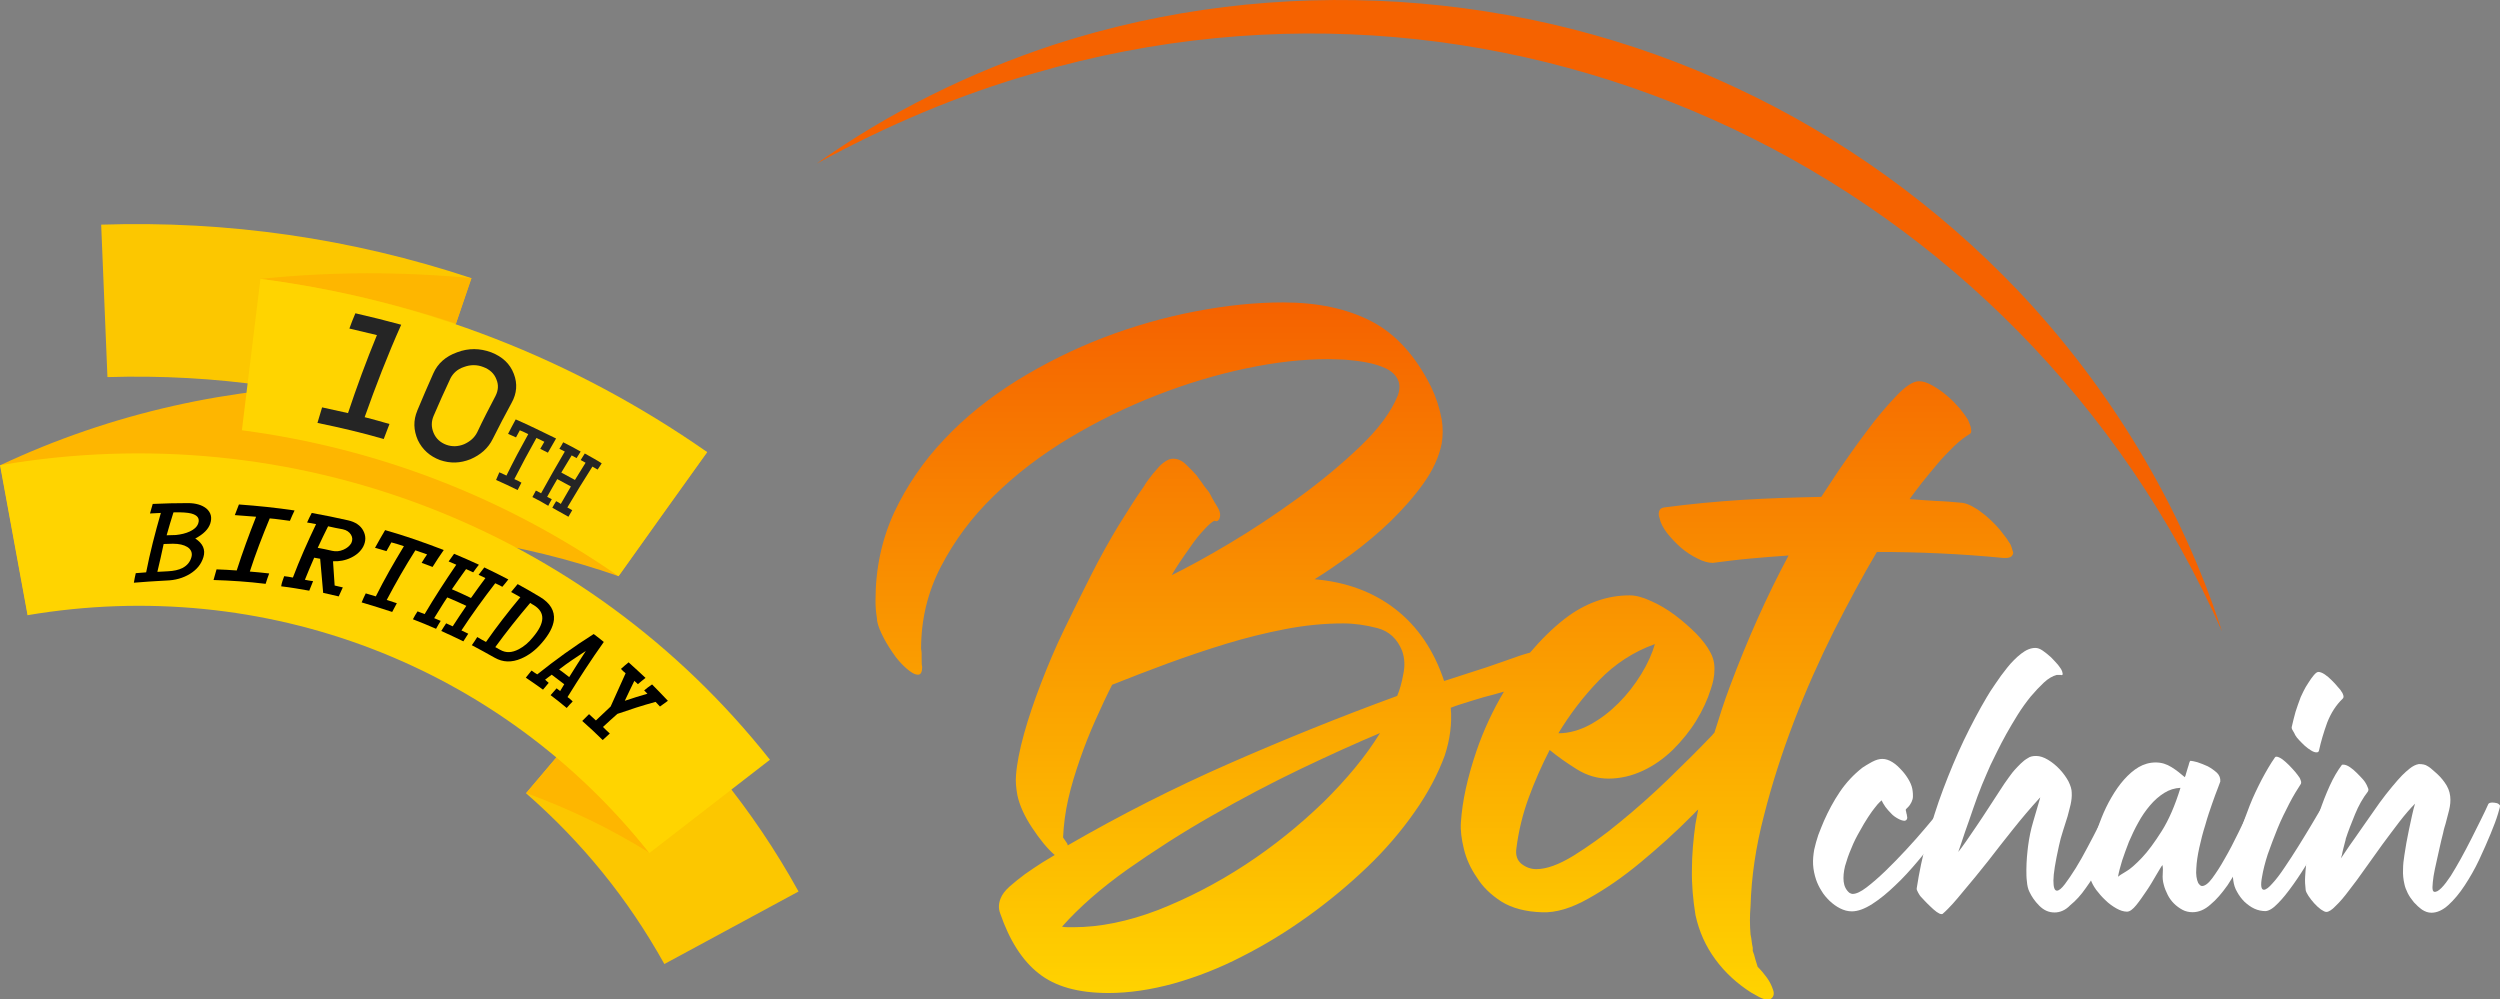 <svg id="eqzbG01wTvs1" xmlns="http://www.w3.org/2000/svg" xmlns:xlink="http://www.w3.org/1999/xlink" viewBox="0 0 1000.54 400" shape-rendering="geometricPrecision" text-rendering="geometricPrecision" project-id="ccc9c4f5ccce482286f28bac8ee4aeed" export-id="663db738a1a84d83af38e70d2d80079f" cached="false">
<rect x="0" y="0" width="1000.54" height="400" fill="#808080" stroke="none"/>
<style><![CDATA[
#eqzbG01wTvs4 {animation: eqzbG01wTvs4_f_p 3000ms linear infinite normal forwards}@keyframes eqzbG01wTvs4_f_p { 0% {fill: #f56200} 50% {fill: #f500ea} 100% {fill: #f56200}} #eqzbG01wTvs5-fill-0 {animation: eqzbG01wTvs5-fill-0__c 3000ms linear infinite normal forwards}@keyframes eqzbG01wTvs5-fill-0__c { 0% {stop-color: #ffd400} 50% {stop-color: #00bdff} 100% {stop-color: #ffd400}} #eqzbG01wTvs5-fill-1 {animation: eqzbG01wTvs5-fill-1__c 3000ms linear infinite normal forwards}@keyframes eqzbG01wTvs5-fill-1__c { 0% {stop-color: #f56200} 50% {stop-color: #f500ea} 100% {stop-color: #f56200}}
]]></style>
<defs><linearGradient id="eqzbG01wTvs5-fill" x1="0" y1="0" x2="1" y2="0" spreadMethod="pad" gradientUnits="userSpaceOnUse" gradientTransform="matrix(0 -278.99 278.99 0 576.639 401.128)"><stop id="eqzbG01wTvs5-fill-0" offset="0%" stop-color="#ffd400"/><stop id="eqzbG01wTvs5-fill-1" offset="100%" stop-color="#f56200"/></linearGradient></defs><g><g><path id="eqzbG01wTvs4" d="M889.31,252.77C808.43,70.16,606.4,-26.77,414.18,29.23c-30.34,8.62-59.38,21.07-87.32,36.24c28.82-20.52,61.23-36.46,94.96-47.59c88.74-28.82,188.39-22.59,272.98,17.25c42.24,19.65,80.88,47.59,112.97,81.32c36.57,38.64,65.05,85.46,81.54,136.33v0-.01Z" fill="#f56200" stroke-width="0"/><path id="eqzbG01wTvs5" d="M804.22,217.29c-.76-1.31-1.53-2.4-2.29-3.27-.76-1.09-1.75-2.29-3.06-3.71s-2.73-2.73-4.26-4.04c-1.53-1.2-3.06-2.4-4.69-3.27-1.64-.98-3.06-1.53-4.48-1.75-3.6-.33-7.09-.65-10.59-.76-3.6-.22-7.09-.44-10.59-.76c1.42-1.96,3.06-4.15,5.02-6.66s4.04-4.91,6.11-7.42s4.37-4.8,6.66-7.09c2.29-2.18,4.48-3.82,6.33-4.91.33-.22.55-.55.55-1.09s-.11-1.09-.22-1.75c-.22-.65-.44-1.2-.65-1.75s-.44-.87-.44-1.09c-.76-1.2-1.86-2.73-3.27-4.48-1.53-1.75-3.17-3.49-5.02-5.02-1.86-1.64-3.82-2.95-5.89-4.15s-3.82-1.75-5.46-1.75c-2.29,0-5.35,1.96-9.17,6s-7.75,8.62-11.68,13.97c-4.04,5.35-7.64,10.48-11.02,15.39l-7.2,10.92c-10.59.22-21.18.55-31.54,1.2s-20.85,1.64-31.54,3.06c-1.09.22-1.64.76-1.86,1.64s-.11,1.75.22,2.62c.33,1.75,1.31,3.71,2.95,5.89c1.64,2.07,3.49,4.04,5.57,5.89c2.07,1.75,4.37,3.27,6.66,4.37c2.29,1.2,4.37,1.75,6.11,1.75c5.13-.65,10.15-1.31,15.17-1.75c4.91-.44,10.04-.87,15.17-1.2-8.73,16.26-16.48,33.73-23.36,52.06-2.4,6.33-4.37,12.55-6.33,18.88-.33.33-.65.65-.98,1.09-5.24,5.46-11.13,11.35-17.57,17.57s-12.99,12.01-19.43,17.25c-6.44,5.35-12.66,9.71-18.45,13.32-5.89,3.6-10.81,5.35-14.84,5.35-2.07,0-4.04-.65-5.89-2.07-1.75-1.42-2.51-3.49-2.07-6.33.87-6.88,2.51-13.64,4.91-20.19s5.24-12.99,8.4-19.1c3.17,2.62,6.88,5.24,10.92,7.75s8.3,3.71,12.55,3.71c4.8,0,9.39-1.09,13.86-3.17s8.4-4.91,12.01-8.4c3.49-3.49,6.66-7.31,9.28-11.57s4.58-8.51,5.89-12.77c.87-2.51,1.42-5.02,1.42-7.53.11-2.62-.44-5.02-1.75-7.31-1.09-2.07-2.84-4.48-5.46-7.2-2.62-2.62-5.46-5.13-8.51-7.42s-6.33-4.26-9.61-5.68c-3.27-1.53-6.11-2.29-8.62-2.29-9.17,0-17.9,3.17-25.98,9.39-5.02,3.93-9.61,8.51-13.86,13.53-1.31.33-2.62.76-4.04,1.2-3.93,1.42-8.4,2.95-13.43,4.69-5.02,1.64-10.7,3.49-16.92,5.46-4.04-12.22-10.59-21.83-19.43-28.71s-19.65-10.92-32.42-12.01c4.26-2.62,9.17-6,14.63-9.93c5.46-4.04,10.7-8.4,15.72-13.21c4.91-4.8,9.39-9.82,13.21-15.17s6.22-10.59,7.31-15.94c.55-3.17.55-6.44,0-9.82-.87-4.58-2.29-8.95-4.26-12.99-6.22-12.44-14.19-21.18-23.9-26.2s-21.5-7.53-35.36-7.53c-11.02,0-22.7,1.2-35.15,3.6s-24.67,5.89-36.67,10.48-23.58,10.37-34.6,17.14c-11.02,6.88-20.74,14.63-29.14,23.58-8.4,8.84-15.06,18.66-20.08,29.36-4.91,10.7-7.42,22.38-7.42,34.93c0,1.2,0,2.4.11,3.6s.22,2.4.44,3.6c0,1.64.65,3.71,1.86,6.22c1.2,2.62,2.73,5.13,4.37,7.53c1.64,2.51,3.49,4.58,5.46,6.33s3.49,2.62,4.8,2.62c1.09,0,1.64-1.09,1.64-3.17-.22-.65-.22-1.86-.22-3.49v-1.75c0-.65-.11-1.31-.22-1.96c0-11.68,2.62-22.7,7.97-32.96s12.33-19.76,21.18-28.27c8.73-8.62,18.77-16.26,30.02-23.03s22.92-12.44,34.93-17.14s24.01-8.3,35.91-10.81s22.81-3.71,32.75-3.71c1.96,0,4.26.11,7.09.22c2.73.22,5.57.55,8.4,1.09s5.46,1.31,7.75,2.4s3.93,2.62,4.8,4.48c.87,1.75.87,3.93,0,6.33-2.62,6.55-7.75,13.43-15.17,20.52s-15.72,13.97-24.89,20.63-18.23,12.66-27.4,18.12-16.81,9.61-23.03,12.66c.55-1.09,1.53-2.62,2.95-4.8c1.42-2.07,2.95-4.37,4.69-6.77c1.64-2.4,3.38-4.58,5.24-6.55c1.75-1.96,3.17-3.17,4.26-3.71.22.22.44.22.76.22.55,0,.98-.44,1.31-1.31.33-1.09.22-2.29-.55-3.71-.33-.65-.76-1.31-1.09-1.86s-.65-.98-.76-1.31c-.33-.55-.76-1.2-1.09-1.96s-.87-1.64-1.64-2.51-1.42-1.86-2.07-2.84c-.76-.98-1.42-1.86-2.07-2.84-1.09-1.2-2.4-2.62-4.15-4.26-1.64-1.64-3.38-2.4-5.24-2.4-1.09,0-2.18.44-3.27,1.2-1.2.76-2.29,1.86-3.27,3.06-1.09,1.2-2.07,2.4-2.95,3.6s-1.64,2.18-2.07,3.06c-3.06,4.26-6.33,9.5-10.15,15.61-3.71,6.11-7.42,12.77-11.02,19.87s-7.2,14.41-10.81,21.83-6.66,14.74-9.39,21.83-5.02,13.86-6.77,20.19-2.84,11.9-3.17,16.48c-.22,2.29,0,4.91.55,7.97.87,4.04,2.84,8.4,5.89,12.99s6,8.3,9.06,10.92c-1.2.76-2.95,1.75-5.24,3.17-2.18,1.42-4.48,2.95-6.66,4.48-2.18,1.64-4.26,3.27-6.11,4.91s-3.06,3.27-3.6,4.69c-.87,2.07-.98,4.15-.22,6.11c3.71,10.81,8.84,18.88,15.39,24.01c6.55,5.24,15.83,7.86,27.94,7.86c8.3,0,17.03-1.31,26.2-3.82c9.17-2.62,18.23-6.11,27.29-10.81c9.06-4.58,17.79-9.93,26.31-16.05s16.37-12.66,23.69-19.65s13.64-14.41,18.99-22.05c5.46-7.75,9.39-15.28,12.12-22.7c2.07-6.33,2.95-12.77,2.4-19.1c1.42-.55,3.27-1.2,5.46-1.86s4.8-1.53,7.86-2.4c2.62-.65,5.35-1.42,7.97-2.18-4.48,7.53-8.19,15.5-11.02,23.79-3.6,10.59-5.68,20.08-6.22,28.6-.22,3.06.22,6.55,1.2,10.59s2.73,7.86,5.24,11.46c2.29,3.71,5.57,6.88,9.82,9.61c4.26,2.62,9.61,4.04,16.26,4.26c5.46.22,11.68-1.64,18.45-5.46c6.88-3.82,13.86-8.62,20.96-14.52s14.19-12.22,21.18-19.32c.65-.65,1.2-1.31,1.86-1.86-.33,1.96-.76,3.82-1.09,5.78-.87,6.22-1.42,12.33-1.42,18.34-.11,6,.44,12.01,1.42,18.12c1.42,6.55,4.04,12.44,7.97,17.79s8.73,9.71,14.41,13.32c.65.33,1.64.87,2.95,1.64c1.2.65,2.4,1.09,3.49,1.09h.76c.87-.33,1.42-.87,1.64-1.64s.11-1.53-.22-2.4c-.55-1.64-1.31-3.17-2.4-4.69s-2.29-2.95-3.71-4.37c-.33-1.09-.65-2.07-.98-3.17-.22-1.09-.55-2.07-.98-3.17v-1.31c-.22-.87-.33-1.75-.44-2.62s-.22-1.75-.44-2.62c-.33-3.71-.33-7.53,0-11.46.33-11.57,2.07-23.58,5.35-36.13c3.17-12.55,7.2-25.1,12.01-37.66s10.15-24.56,15.94-36.13c5.89-11.57,11.57-22.16,17.25-31.76c17.03,0,33.84.76,50.54,2.4h1.09c1.75,0,2.73-.65,2.95-2.07-.44-1.31-.65-2.62-1.42-3.93v0h-.1ZM529.6,321.09c-9.5,9.17-19.87,17.57-31.22,25s-23.03,13.43-34.93,18.12c-12.01,4.58-23.25,6.88-33.95,6.88h-2.07c-1.09,0-1.86-.11-2.4-.22c6.88-7.75,15.61-15.39,26.2-22.92c10.59-7.42,21.72-14.63,33.62-21.39c11.9-6.88,23.79-13.1,35.58-18.77c11.9-5.68,22.48-10.48,31.87-14.41-5.68,9.28-13.32,18.45-22.7,27.72v0-.01Zm31.98-51.08c-.55,3.06-1.31,5.89-2.4,8.51-22.7,8.3-45.08,17.35-67.24,27.07s-43.66,20.63-64.62,32.75c0-.22-.11-.44-.22-.76l-1.64-2.4c.22-4.91.87-10.15,2.07-15.39c1.2-5.35,2.84-10.59,4.69-15.94s3.93-10.59,6.22-15.72s4.48-9.82,6.66-14.08c7.09-2.84,14.52-5.68,22.16-8.51c7.75-2.84,15.5-5.46,23.36-7.86s15.83-4.37,23.69-5.89s15.61-2.29,23.25-2.29c4.48,0,8.95.65,13.64,1.86s7.97,4.26,9.93,9.06c1.09,3.06,1.2,6.22.44,9.61v0l.01-.02Zm100.74-12.23c-1.09,3.71-2.84,7.75-5.46,12.01s-5.57,8.08-9.06,11.57-7.2,6.33-11.35,8.62c-4.26,2.29-8.51,3.49-12.77,3.49c4.48-7.42,9.82-14.52,16.26-21.18s13.86-11.46,22.38-14.52v0v.01Z" fill="url(#eqzbG01wTvs5-fill)" stroke-width="0"/><path d="M783.26,323.16c-.11.33-.87,1.64-2.29,3.71-1.42,2.18-3.27,4.8-5.57,7.86s-4.91,6.44-7.86,9.93-5.89,6.77-9.06,9.71c-3.06,2.95-6.11,5.46-9.17,7.42s-5.78,2.95-8.19,2.95c-1.64,0-3.17-.44-4.69-1.2s-2.84-1.75-4.15-2.95c-1.2-1.2-2.4-2.51-3.27-4.04-.98-1.53-1.64-2.95-2.18-4.48-.65-1.96-1.09-4.04-1.2-6-.11-2.07.11-4.04.44-6c.44-1.96.98-3.93,1.64-5.89.76-1.96,1.53-3.93,2.29-5.68c1.75-3.93,3.82-7.86,6.33-11.57s5.57-6.99,9.06-9.71c.98-.65,2.18-1.42,3.82-2.29s2.95-1.2,4.15-1.2c1.31,0,2.62.44,4.04,1.31s2.62,2.07,3.82,3.38s2.18,2.73,2.95,4.15s1.2,2.84,1.31,4.04c.11.65.11,1.42.11,2.18s-.22,1.42-.55,2.18l-.55.98c-.22.33-.44.65-.76.98l-.98.98v.55c.11.33.22.65.22.98.11.33.22.65.22.98.33,1.09,0,1.86-.87,2.07-.87,0-1.75-.33-2.73-.87s-1.96-1.2-2.73-2.07c-.87-.87-1.64-1.75-2.29-2.62-.65-.98-1.2-1.86-1.53-2.62-.65.55-1.09,1.09-1.64,1.64-.44.55-.87,1.09-1.31,1.64-.55.65-1.31,1.75-2.4,3.38s-2.18,3.49-3.38,5.68c-1.2,2.07-2.4,4.37-3.38,6.88-1.09,2.51-1.86,4.8-2.51,7.09-.55,2.29-.76,4.37-.55,6.22s.98,3.38,2.29,4.48c.44.22.87.44,1.31.44c1.42,0,3.27-.87,5.57-2.62s4.8-3.93,7.53-6.55s5.46-5.46,8.3-8.51s5.35-5.89,7.64-8.62s4.26-5.02,5.78-6.88s2.51-2.84,2.62-3.06c.76-.76,1.64-1.2,2.51-1.2.76,0,1.31.33,1.75,1.09.11.55.22,1.2.11,1.75v0h-.02Z" fill="#fff" stroke-width="0"/><path d="M822.23,365.18c-2.29,0-4.26-.87-6.11-2.73s-3.06-3.71-3.93-5.57c-.55-1.09-.87-2.51-.98-4.04-.22-1.53-.22-3.17-.22-4.8s.11-3.38.22-5.02.33-3.06.44-4.26c.44-3.38,1.09-6.66,2.07-9.93s1.86-6.44,2.84-9.71l-.44.44c-3.6,3.93-7.09,8.08-10.48,12.33s-6.66,8.4-9.93,12.66c-3.27,4.15-6.77,8.4-10.37,12.66-1.2,1.42-2.4,2.95-3.71,4.37s-2.62,2.84-4.15,4.15c-.11.11-.22.11-.44.11-.55,0-1.2-.33-1.96-.87-.87-.65-1.64-1.31-2.51-2.18-.87-.76-1.64-1.64-2.4-2.4s-1.2-1.31-1.53-1.64c-.22-.22-.55-.76-.98-1.53s-.65-1.31-.55-1.75c.98-6.33,2.29-12.77,4.15-19.54s3.93-13.43,6.44-20.08s5.24-13.21,8.19-19.43c3.06-6.33,6.11-12.12,9.28-17.46.76-1.31,1.86-3.06,3.38-5.24c1.42-2.18,3.06-4.37,4.8-6.55s3.6-4.04,5.57-5.57s3.82-2.29,5.68-2.29c.87,0,1.86.33,2.95,1.09s2.18,1.64,3.27,2.62c.98.98,1.96,2.07,2.84,3.06.87,1.09,1.42,1.96,1.64,2.62.11.22.11.55.22.98c0,.44-.22.65-.76.44h-1.64c-1.64.44-3.38,1.42-5.13,3.06s-3.49,3.49-5.35,5.68c-1.75,2.18-3.49,4.58-5.13,7.2s-3.17,5.24-4.58,7.75-2.62,4.91-3.71,7.09-1.96,4.04-2.62,5.35c-.98,2.29-2.18,4.91-3.38,7.86-1.2,3.06-2.4,6.11-3.49,9.39s-2.18,6.33-3.27,9.39c-.98,3.06-1.96,5.78-2.73,8.08.76-.98,1.86-2.4,3.06-4.15c1.31-1.86,2.73-3.93,4.26-6.22s3.17-4.69,4.69-7.09s3.06-4.69,4.48-6.88s2.62-4.04,3.71-5.46c1.09-1.53,1.86-2.51,2.29-2.95.76-.87,1.64-1.75,2.51-2.62s1.86-1.64,2.84-2.18c.87-.65,1.96-.87,3.38-.87s3.06.55,4.69,1.53s3.27,2.29,4.69,3.82s2.62,3.17,3.49,4.8c.87,1.75,1.31,3.27,1.31,4.48.11,1.64-.11,3.27-.44,4.8-.44,1.64-.76,3.17-1.2,4.69-.65,1.96-1.2,3.93-1.86,5.89s-1.2,4.04-1.64,6.11c-1.42,6.44-2.18,11.02-2.18,13.75s.44,4.04,1.42,4.04c.76,0,1.86-.87,3.17-2.62s2.73-3.82,4.37-6.44c1.53-2.51,3.17-5.35,4.69-8.3c1.64-3.06,3.06-5.78,4.37-8.4s2.4-4.8,3.27-6.55s1.31-2.73,1.31-2.73c.98-1.75,2.18-2.62,3.6-2.62c1.09,0,2.07.44,2.73,1.31s.76,1.75.44,2.73c-.44.98-1.2,2.62-2.18,5.13s-2.29,5.35-3.71,8.4-3.06,6.33-4.8,9.71-3.6,6.44-5.68,9.28c-1.96,2.84-4.04,5.13-6.22,6.88-1.96,2.07-4.15,2.95-6.33,2.95v0l-.03-.01Z" fill="#fff" stroke-width="0"/><path d="M891.43,354.38c-2.18,3.06-4.37,5.68-6.77,7.64-2.29,2.07-4.69,3.06-7.2,3.06-1.42,0-2.84-.33-4.04-.98s-2.4-1.53-3.38-2.51-1.86-2.18-2.51-3.49-1.2-2.62-1.53-3.93c-.44-1.53-.55-2.95-.44-4.37.11-1.31.11-2.51-.11-3.6-.55.65-1.31,2.07-2.51,4.04-1.2,2.07-2.4,4.15-3.82,6.22s-2.73,4.04-4.15,5.78-2.62,2.62-3.71,2.62c-1.31,0-2.73-.44-4.26-1.31s-3.06-1.96-4.37-3.27c-1.42-1.31-2.62-2.73-3.71-4.15-1.09-1.53-1.75-2.84-2.18-4.04-.55-1.75-.76-3.49-.55-5.24.11-1.75.33-3.49.55-5.24.33-1.86.87-4.15,1.64-6.55s1.64-5.13,2.73-7.86s2.4-5.46,3.93-8.08s3.17-5.02,5.02-7.09s3.82-3.82,5.89-5.02s4.37-1.86,6.77-1.86s4.37.65,6.33,1.86s3.71,2.62,5.35,4.04c.22-.33.33-.87.55-1.64s.44-1.42.65-2.18c.22-.65.44-1.31.55-1.86.22-.55.33-.87.44-.87h.22c.44,0,1.31.22,2.62.55c1.31.44,2.73.98,4.15,1.64c1.42.76,2.62,1.64,3.71,2.62.98.98,1.42,2.18,1.31,3.49c0,.11-.33.98-.98,2.62s-1.42,3.71-2.29,6.22-1.86,5.35-2.73,8.51c-.98,3.06-1.75,6.11-2.4,9.06s-1.09,5.78-1.2,8.3c-.22,2.51.11,4.48.76,5.89.55.76.98,1.2,1.53,1.2c1.09,0,2.51-.98,4.04-3.06s3.27-4.69,5.02-7.86c1.86-3.17,3.71-6.77,5.57-10.59c1.86-3.93,3.71-7.64,5.46-11.24.22-.65.65-.98,1.09-1.2s.87-.33,1.31-.33c.87,0,1.64.22,2.29.76.65.44.87.87.76,1.31-.11.22-.55,1.53-1.31,3.71-.87,2.29-1.86,4.91-3.27,8.08-1.31,3.17-2.95,6.55-4.69,10.15-1.96,3.49-4.04,6.88-6.11,10.04v0l-.02.01Zm-40.6-5.57c1.75-.98,3.82-2.84,6.33-5.46s5.13-6.22,7.97-10.7s5.35-10.26,7.53-17.35c-2.29.11-4.48.76-6.55,2.07s-3.93,2.95-5.68,5.02-3.27,4.26-4.69,6.88c-1.42,2.51-2.62,5.13-3.71,7.64-.98,2.62-1.96,5.13-2.73,7.53-.76,2.51-1.31,4.58-1.64,6.44.33-.33,1.31-.98,3.17-2.07Z" fill="#fff" stroke-width="0"/><path d="M932.8,319.56c.87,0,1.64.22,2.18.76.65.55.87.98.87,1.53c0,.44-.55,1.75-1.64,4.04s-2.51,5.02-4.15,8.19-3.6,6.44-5.78,10.04c-2.18,3.49-4.26,6.77-6.44,9.82s-4.15,5.57-6.11,7.53c-1.96,2.07-3.6,3.06-5.02,3.17-1.53,0-3.06-.33-4.48-.98s-2.73-1.64-3.93-2.73c-1.2-1.2-2.18-2.51-2.95-3.93-.87-1.42-1.31-2.95-1.53-4.48-.22-1.42-.22-2.95-.22-4.48s.11-2.95.44-4.48c.55-3.27,1.42-6.77,2.51-10.37s2.4-7.2,3.82-10.81s3.06-6.99,4.8-10.37c1.75-3.27,3.49-6.33,5.35-8.95.22-.22.33-.22.55-.22.55,0,1.31.33,2.29.98.87.65,1.86,1.53,2.73,2.4s1.75,1.86,2.51,2.73c.76.98,1.31,1.64,1.64,2.18.22.22.33.65.55,1.2s.22.98.11,1.31c-1.42,2.18-3.06,4.8-4.69,7.97s-3.27,6.44-4.69,9.93-2.73,6.99-3.93,10.37c-1.09,3.38-1.86,6.44-2.29,9.06-.65,3.49-.33,5.13.76,5.13.76,0,1.96-.87,3.38-2.51c1.53-1.64,3.17-3.82,4.91-6.44s3.6-5.35,5.46-8.4s3.6-5.78,5.13-8.4s2.84-4.8,3.93-6.66s1.64-2.84,1.75-3.06c.44-.65,1.2-1.09,2.18-1.09v0v.02Zm4.36-42.68c.22.22.44.65.65,1.31s.11,1.09-.22,1.42c-2.62,2.51-4.69,5.68-6.22,9.61-1.42,3.93-2.51,7.64-3.27,11.13-.11.55-.44.76-.98.76-.65,0-1.31-.22-2.18-.76s-1.64-1.09-2.51-1.86-1.53-1.53-2.29-2.29-1.2-1.42-1.53-1.96c-.22-.44-.44-.98-.87-1.64s-.65-1.2-.55-1.64c.44-2.07.98-4.04,1.53-6.11.65-1.96,1.31-3.93,2.07-5.89.22-.44.55-1.2,1.09-2.29s1.2-2.29,1.96-3.38c.76-1.2,1.42-2.18,2.18-3.06s1.31-1.31,1.86-1.31c.65,0,1.53.33,2.51.98s1.86,1.42,2.73,2.29s1.75,1.75,2.51,2.73c.76.76,1.31,1.53,1.53,1.96v0Z" fill="#fff" stroke-width="0"/><path d="M975.15,344.77c-.55,2.18-.87,4.15-1.2,5.89-.22,1.75-.44,3.27-.44,4.37c0,1.2.22,1.75.65,1.86.76.22,1.75-.33,2.95-1.53s2.4-2.84,3.71-4.8c1.31-2.07,2.62-4.37,4.04-6.88c1.42-2.62,2.84-5.24,4.15-7.86s2.62-5.24,3.82-7.64c1.2-2.51,2.29-4.58,3.06-6.44.22-.33.76-.55,1.64-.55.55,0,1.09.11,1.64.22s.98.44,1.31.87c.22.22-.11,1.31-.76,3.49s-1.64,4.8-2.95,7.97-2.84,6.66-4.58,10.37-3.71,7.09-5.78,10.26-4.26,5.78-6.55,7.86-4.58,3.06-6.77,3.06c-1.31,0-2.51-.44-3.71-1.2-1.2-.87-2.29-1.86-3.27-2.95-.98-1.2-1.86-2.4-2.51-3.71s-1.09-2.51-1.31-3.6c-.44-1.86-.65-3.82-.55-5.78c0-1.96.22-3.93.55-5.89.22-1.31.44-2.84.76-4.69s.76-3.71,1.09-5.57c.44-1.86.76-3.71,1.2-5.57s.76-3.38,1.2-4.69c-1.86,1.86-3.93,4.26-6.22,7.2s-4.48,6-6.88,9.17c-2.29,3.17-4.58,6.44-6.88,9.61-2.29,3.27-4.37,6.11-6.44,8.73-1.96,2.62-3.71,4.69-5.35,6.22-1.53,1.64-2.84,2.4-3.71,2.4-.55,0-1.2-.33-2.18-.98-.87-.65-1.86-1.53-2.73-2.51s-1.64-1.96-2.29-2.95-.98-1.75-1.09-2.29c-.22-1.86-.33-3.6-.22-5.35s.22-3.49.44-5.24c.33-2.62.98-5.78,1.96-9.39s2.07-7.31,3.27-11.02s2.62-7.31,4.15-10.7s3.17-6.11,4.8-8.3c.11-.22.33-.22.65-.22.76,0,1.64.33,2.62.98s1.86,1.42,2.73,2.29s1.75,1.75,2.51,2.62s1.2,1.64,1.53,2.29c.22.44.33.87.55,1.31s.11.87-.11,1.31c-1.96,2.51-3.71,5.57-5.13,9.06s-2.73,6.77-3.71,9.82c0,.22-.11.65-.33,1.42s-.44,1.64-.65,2.51-.44,1.75-.55,2.51c-.22.76-.33,1.2-.44,1.42.22-.33.87-1.2,1.86-2.73.98-1.42,2.18-3.27,3.71-5.35c1.42-2.07,3.06-4.37,4.8-6.88s3.49-4.91,5.13-7.31c1.75-2.4,3.38-4.48,5.02-6.44s2.95-3.49,4.04-4.58c.98-.98,1.96-1.86,3.06-2.73s2.29-1.53,3.6-1.75c1.42,0,2.62.22,3.38.76.87.44,1.75,1.2,2.95,2.29c1.42,1.2,2.84,2.62,4.04,4.37c1.2,1.64,1.96,3.49,2.18,5.46.22,1.86,0,3.71-.44,5.57l-1.42,5.46c-.22.76-.65,1.96-.98,3.71-.44,1.64-.87,3.49-1.31,5.46-.44,1.86-.87,3.82-1.31,5.89v0v.01Z" fill="#fff" stroke-width="0"/><path d="M247.55,230.6c11.79-16.59,23.69-33.18,35.47-49.66-91.68-36.46-193.08-36.89-282.91,5.24c3.71,19.97,7.31,40.06,11.02,60.03c73.35-39.84,158.05-42.9,236.42-15.61Z" fill="#feb600" stroke-width="0"/><path d="M188.61,111.3C140.58,95.36,91.03,88.27,40.49,89.91c.87,20.3,1.64,40.71,2.51,61.01c43.11-1.31,85.14,4.69,126.07,18.23c6.44-19.32,12.99-38.53,19.54-57.85Z" fill="#fcc700" stroke-width="0"/><path d="M104.13,111.63c26.74,3.49,52.72,9.39,78.37,17.9c2.07-6.11,4.15-12.12,6.22-18.23-28.27-2.62-56.32-2.62-84.59.33Z" fill="#feb600" stroke-width="0"/><path d="M247.55,230.6c-45.3-31.44-96.16-51.19-150.74-58.4c2.51-20.19,4.91-40.39,7.42-60.58c64.73,8.4,125.3,31.98,178.79,69.31-11.9,16.59-23.69,33.07-35.47,49.66v.01Z" fill="#ffd400" stroke-width="0"/><path d="M210.55,317.49c22.48,19.65,40.82,42.24,55.34,68.33c17.9-9.71,35.8-19.32,53.7-29.03-18.12-32.75-41.37-61.34-69.64-85.9-13.1,15.5-26.31,31-39.4,46.61v0-.01Z" fill="#fcc700" stroke-width="0"/><path d="M259.89,341.28c-11.13-14.08-23.36-26.74-36.89-38.53-4.15,4.91-8.3,9.82-12.44,14.63c17.35,6.33,33.62,14.19,49.34,23.9h-.01Z" fill="#feb600" stroke-width="0"/><path d="M259.89,341.39c-59.92-75.31-154.01-111.22-248.86-95.18-3.71-19.97-7.31-40.06-11.02-60.03c117.12-20.08,234.35,24.67,308.13,117.88-16.05,12.44-32.2,24.89-48.24,37.33v0h-.01Z" fill="#ffd400" stroke-width="0"/><g><path d="M153.57,175.7c-8.62-2.51-17.46-4.58-26.52-6.44.65-2.07,1.2-4.15,1.86-6.22c3.49.76,6.99,1.53,10.37,2.29c3.49-10.48,7.31-20.85,11.57-31.22-3.71-.87-7.31-1.75-11.02-2.62.76-2.07,1.53-4.15,2.4-6.11c6.22,1.42,12.33,2.95,18.34,4.58-5.46,12.22-10.26,24.67-14.63,37c3.27.87,6.66,1.75,9.93,2.73-.76,1.96-1.53,4.04-2.29,6l-.01.01Z" fill="#252525" stroke-width="0"/><path d="M167,164.35c2.07-5.02,4.26-10.04,6.44-14.95c1.75-3.93,4.91-6.77,9.5-8.4c4.58-1.75,9.17-1.64,13.64,0c4.48,1.75,7.53,4.58,9.06,8.62c1.53,3.93,1.2,7.86-.87,11.57-2.62,4.8-5.13,9.61-7.53,14.41-1.86,3.82-4.91,6.44-8.95,8.19-4.15,1.64-8.08,1.75-12.22.33-4.04-1.53-6.99-4.15-8.84-7.97-1.75-4.04-1.86-7.86-.22-11.79v0l-.01-.01Zm13.21-12.77c-2.29,4.91-4.58,9.93-6.66,14.84-.98,2.29-.98,4.58,0,6.88s2.73,3.82,5.02,4.69c2.4.87,4.8.76,7.2-.22c2.4-1.09,4.15-2.62,5.24-4.8c2.29-4.91,4.8-9.71,7.31-14.52c1.09-2.18,1.31-4.37.33-6.66-.87-2.29-2.62-3.93-5.24-4.91-2.51-.98-5.13-.98-7.75,0-2.62.87-4.37,2.51-5.46,4.69v0l.01.01Z" fill="#252525" stroke-width="0"/><path d="M199.85,189.02c.98.44,1.86.87,2.84,1.31c2.73-5.57,5.68-11.13,8.73-16.59-1.09-.55-2.29-1.09-3.38-1.53-.55.98-.98,1.86-1.53,2.84-1.09-.44-2.07-.98-3.17-1.42.98-1.96,2.07-3.93,3.06-5.78c5.46,2.4,10.81,5.02,16.15,7.64-1.09,1.86-2.18,3.82-3.27,5.68-.98-.55-2.07-.98-3.06-1.53.55-.98,1.09-1.86,1.64-2.84-1.09-.55-2.18-1.09-3.17-1.53-3.06,5.46-6,10.92-8.84,16.48.98.44,1.96.87,2.84,1.42-.55.98-.98,1.96-1.53,2.95-2.84-1.42-5.68-2.73-8.62-4.04.44-1.09.87-2.07,1.31-3.06v0Z" fill="#252525" stroke-width="0"/><path d="M213.06,198.95c.44-.87.98-1.75,1.42-2.62.65.33,1.31.65,2.07,1.09c3.06-5.57,6.22-11.13,9.5-16.7-.65-.33-1.42-.76-2.18-1.09.55-.87,1.09-1.75,1.53-2.62c2.4,1.2,4.69,2.4,6.99,3.71-.55.87-1.09,1.75-1.64,2.62-.65-.33-1.31-.76-1.96-1.09-1.42,2.29-2.73,4.58-4.15,6.88c1.86.98,3.71,1.96,5.46,2.95c1.42-2.29,2.84-4.58,4.26-6.88-.65-.33-1.31-.76-1.96-1.09.55-.87,1.09-1.75,1.64-2.62c2.29,1.31,4.58,2.51,6.77,3.93-.55.87-1.09,1.75-1.64,2.51-.65-.44-1.42-.76-2.07-1.2-3.49,5.46-6.77,10.81-10.04,16.37.65.33,1.31.76,1.96,1.09-.55.87-.98,1.75-1.53,2.62-2.18-1.2-4.26-2.4-6.44-3.6.44-.87.98-1.75,1.53-2.62.65.33,1.31.65,1.86,1.09c1.31-2.29,2.73-4.69,4.04-6.99-1.75-.98-3.6-1.96-5.46-2.95-1.31,2.29-2.73,4.69-4.04,7.09.65.33,1.31.65,1.86.98-.55.87-.98,1.75-1.42,2.62-1.96-1.2-4.15-2.4-6.33-3.49v0l-.03.01Z" fill="#252525" stroke-width="0"/></g><g><path d="M64.4,205.28c-1.42.11-2.95.11-4.37.22.33-1.31.76-2.51,1.09-3.82c4.69-.22,9.39-.33,14.08-.33c3.17,0,5.68.76,7.42,2.18c1.86,1.64,2.29,3.6,1.53,6-.76,2.29-2.73,4.26-6,6c3.06,1.96,4.15,4.48,3.27,7.42-.87,2.84-2.62,5.02-5.46,6.77-2.73,1.64-5.78,2.51-9.39,2.62-1.31.11-2.51.11-3.82.22s-4.37.22-9.17.65c.22-1.31.44-2.51.76-3.82c1.42-.11,2.73-.22,4.15-.33c1.53-7.86,3.6-15.83,5.89-23.79v0l.02.01Zm-1.42,23.58c1.42-.11,2.84-.11,4.15-.22c2.4-.11,4.37-.55,5.89-1.31c1.86-.98,3.06-2.4,3.6-4.37.44-1.64-.11-3.06-1.64-4.04-1.42-.87-3.27-1.31-5.78-1.31-1.2,0-2.4.11-3.71.11-.76,3.71-1.64,7.42-2.51,11.13v0v.01Zm3.71-14.63c1.2,0,2.51-.11,3.71-.11c2.07-.22,3.93-.65,5.57-1.42c1.86-.87,2.95-1.96,3.38-3.27.65-1.96-.33-3.27-2.84-3.93-1.31-.33-3.71-.55-7.09-.44-.98,3.06-1.86,6.11-2.73,9.17Z" stroke-width="0"/><path d="M85.46,232.13c.44-1.42.76-2.84,1.2-4.26c2.73.11,5.35.22,8.08.44c2.29-7.2,4.91-14.3,7.75-21.5-2.84-.22-5.68-.44-8.51-.65.55-1.42,1.09-2.84,1.64-4.26c7.53.55,14.95,1.31,22.27,2.4-.65,1.42-1.31,2.73-1.86,4.15-2.73-.33-5.35-.76-8.08-.98-2.95,7.09-5.68,14.19-7.97,21.28c2.62.22,5.13.44,7.75.76-.55,1.42-.98,2.73-1.42,4.15-6.99-.87-13.86-1.31-20.85-1.53Z" stroke-width="0"/><path d="M113.73,230.6c1.2.11,2.29.33,3.49.55c2.73-7.2,5.89-14.3,9.28-21.39-1.2-.22-2.4-.44-3.6-.65.55-1.31,1.2-2.51,1.86-3.82c4.91.87,9.71,1.86,14.52,2.95c2.95.65,5.02,2.07,6.11,4.15s1.09,4.15,0,6.33c-.98,1.86-2.62,3.38-4.91,4.48s-4.69,1.53-7.2,1.42c.22,3.27.44,6.55.65,9.71c1.09.22,2.18.55,3.27.76-.55,1.2-1.09,2.4-1.64,3.6-2.07-.44-4.15-.98-6.22-1.42-.44-4.58-.76-9.17-1.2-13.64-.76-.11-1.64-.33-2.4-.44-1.31,2.95-2.51,5.89-3.71,8.84c1.09.22,2.18.44,3.27.55-.55,1.31-.98,2.51-1.53,3.82-3.71-.65-7.42-1.31-11.24-1.75.22-1.53.76-2.73,1.2-4.04v0-.01Zm17.58-19.97c-1.42,2.84-2.84,5.78-4.15,8.62c1.96.33,3.82.76,5.78,1.2c1.53.33,2.95.22,4.48-.44s2.51-1.53,3.17-2.62c.55-1.2.55-2.29-.11-3.38s-1.75-1.86-3.27-2.18c-1.96-.33-3.93-.76-5.89-1.2h-.01Z" stroke-width="0"/><path d="M146.37,237.48c1.31.44,2.73.76,4.04,1.2c3.38-6.77,7.2-13.43,11.24-20.08-1.64-.55-3.27-1.09-5.02-1.53-.65,1.2-1.31,2.29-1.96,3.49-1.53-.44-3.06-.87-4.58-1.31c1.31-2.4,2.62-4.69,4.04-7.09c8.08,2.29,15.83,5.02,23.47,7.97-1.53,2.18-3.06,4.48-4.48,6.77-1.42-.55-2.95-1.09-4.37-1.64.65-1.09,1.42-2.29,2.18-3.38-1.53-.55-3.06-1.09-4.69-1.64-4.15,6.55-7.97,13.21-11.46,19.87c1.42.44,2.73.87,4.04,1.31-.65,1.2-1.31,2.4-1.86,3.49-4.04-1.31-8.08-2.62-12.22-3.82.44-1.2,1.09-2.4,1.64-3.6v0l-.01-.01Z" stroke-width="0"/><path d="M165.25,247.85c.55-1.09,1.2-2.18,1.86-3.17.98.33,1.86.76,2.84,1.09c3.93-6.66,8.19-13.21,12.66-19.76-.98-.44-1.96-.87-3.06-1.31.76-.98,1.42-2.07,2.18-3.06c3.38,1.42,6.66,2.84,9.93,4.37-.76.98-1.53,1.96-2.29,3.06-.98-.44-1.86-.87-2.84-1.31-1.96,2.73-3.82,5.35-5.68,8.08c2.62,1.09,5.13,2.29,7.64,3.49c1.86-2.62,3.82-5.35,5.78-7.97-.87-.44-1.86-.87-2.73-1.31.76-.98,1.53-1.96,2.29-2.95c3.27,1.53,6.44,3.17,9.61,4.8-.76.98-1.53,1.96-2.4,2.95-.98-.55-1.86-.98-2.84-1.42-4.8,6.22-9.39,12.55-13.53,18.88.87.44,1.75.87,2.73,1.31-.65.98-1.31,2.07-1.96,3.06-2.95-1.42-5.89-2.84-8.84-4.15.65-1.09,1.31-2.07,1.96-3.06.87.44,1.75.76,2.62,1.2c1.75-2.73,3.6-5.46,5.46-8.19-2.51-1.2-5.02-2.29-7.64-3.38-1.86,2.73-3.49,5.57-5.24,8.3.87.33,1.75.76,2.62,1.09-.65,1.09-1.31,2.07-1.86,3.17-3.17-1.42-6.22-2.62-9.28-3.82l.01.01Z" stroke-width="0"/><path d="M194.51,256.91c4.26-6.11,8.84-12.01,13.75-17.9-1.2-.65-2.4-1.42-3.71-2.07.87-1.09,1.75-2.07,2.62-3.17c3.06,1.64,6,3.38,8.95,5.13c4.15,2.51,5.89,5.57,5.57,9.17-.33,2.84-1.96,5.89-4.8,9.17-2.51,2.95-5.24,5.02-8.3,6.33-3.82,1.64-7.31,1.53-10.59-.33-3.06-1.75-6.11-3.38-9.17-5.02.76-1.09,1.53-2.18,2.18-3.27c1.2.76,2.29,1.31,3.49,1.96v0h.01Zm17.68-15.61c-4.91,5.78-9.61,11.68-13.97,17.68.65.33,1.31.76,1.96,1.09c2.29,1.31,4.69,1.2,7.42-.22c2.07-1.09,3.93-2.62,5.68-4.8c4.8-5.68,5.13-9.93.33-12.88-.44-.22-.98-.55-1.42-.87v0Z" stroke-width="0"/><path d="M219.61,273.28c-.76.87-1.53,1.86-2.29,2.73-2.29-1.64-4.58-3.27-6.88-4.8.76-.98,1.53-1.86,2.29-2.84.76.55,1.53,1.09,2.29,1.53c7.09-5.68,14.63-11.13,22.59-16.15c1.42,1.09,2.73,2.07,4.04,3.17-5.13,7.2-9.93,14.63-14.52,22.05.76.55,1.42,1.09,2.07,1.75-.87.87-1.64,1.75-2.4,2.62-2.07-1.75-4.26-3.49-6.44-5.13.76-.87,1.53-1.75,2.4-2.73.44.33.98.76,1.42,1.09.55-.87,1.09-1.75,1.64-2.73-1.64-1.31-3.38-2.51-5.02-3.82-.87.65-1.75,1.31-2.62,1.96.44.55.98.87,1.42,1.31v0l.01-.01Zm4.15-5.35c1.31.98,2.73,1.96,4.04,3.06c2.18-3.49,4.37-6.99,6.66-10.48-3.71,2.4-7.31,4.8-10.7,7.42v0Z" stroke-width="0"/><path d="M235.76,285.83c.87.87,1.86,1.64,2.73,2.51c1.96-1.86,3.93-3.71,5.89-5.57c1.96-4.48,4.04-8.84,6-13.32-.65-.55-1.31-1.09-1.86-1.75.98-.87,1.96-1.75,3.06-2.62c2.29,2.07,4.58,4.15,6.77,6.22-1.09.87-2.07,1.64-3.06,2.51-.44-.44-.87-.87-1.42-1.31-1.31,2.62-2.51,5.24-3.82,7.97c2.95-.98,6-1.96,9.06-2.84l-1.31-1.31c.98-.87,2.07-1.64,3.17-2.4c2.18,2.18,4.26,4.37,6.33,6.55-1.09.76-2.18,1.53-3.17,2.29-.55-.65-1.2-1.2-1.75-1.86-5.24,1.42-10.26,3.06-15.28,4.8-1.96,1.75-3.93,3.49-5.78,5.24.87.87,1.75,1.75,2.73,2.62-.98.87-1.86,1.75-2.84,2.62-2.62-2.62-5.35-5.13-8.19-7.64.87-.87,1.75-1.75,2.73-2.73v0l.01.02Z" stroke-width="0"/></g></g></g></svg>
